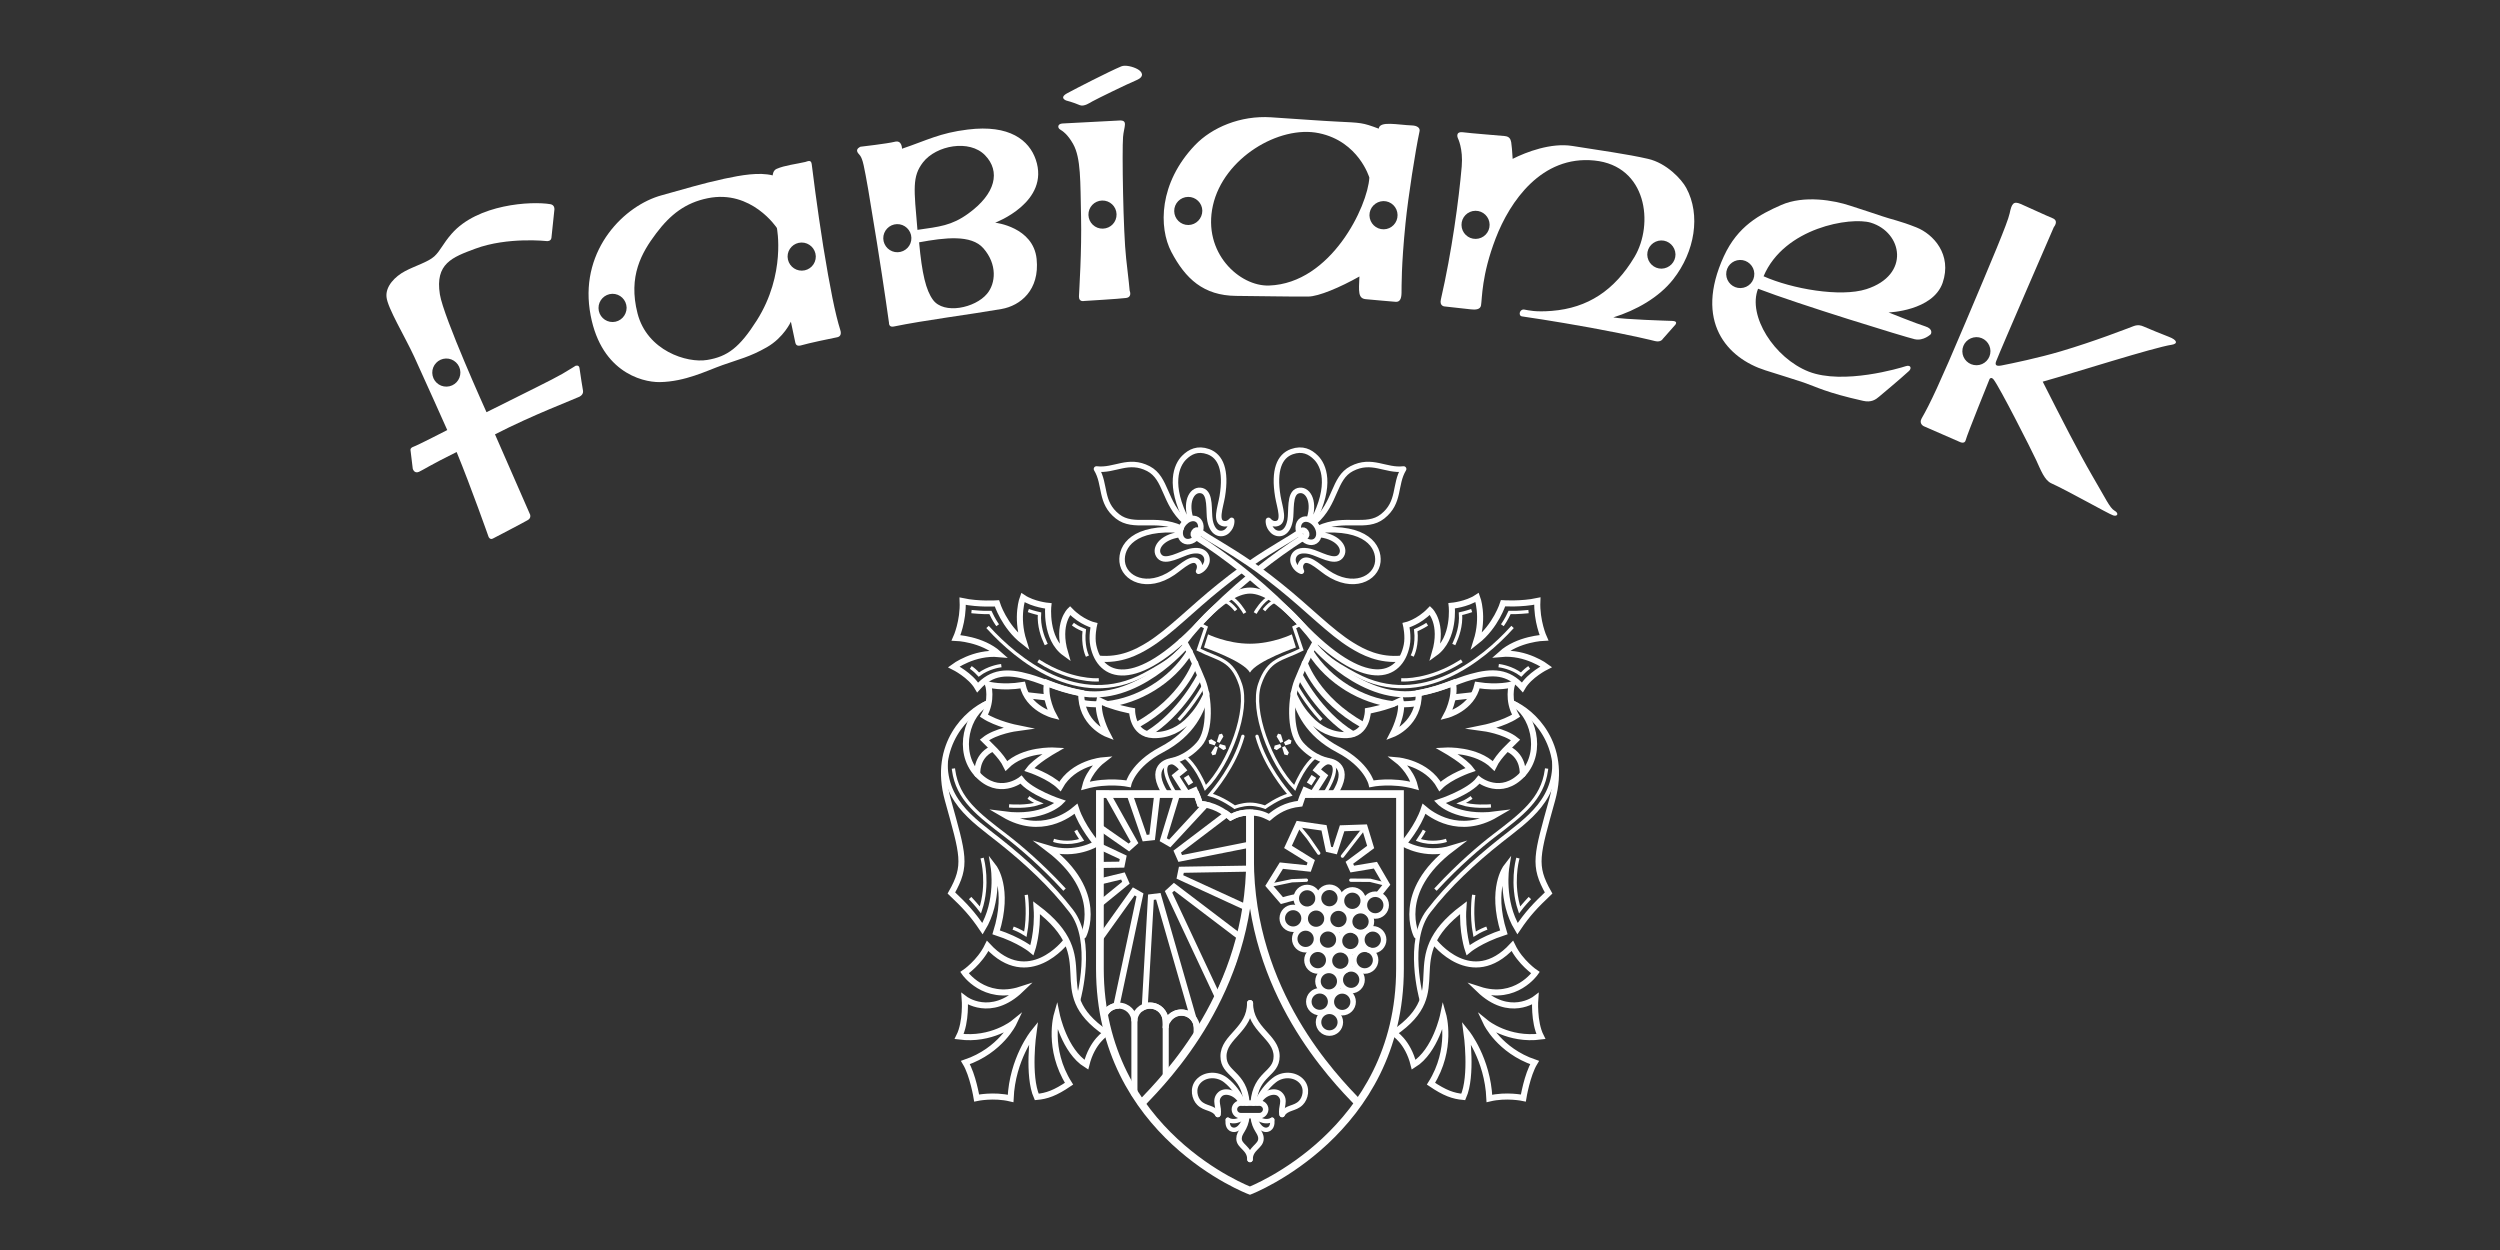 <?xml version="1.0" encoding="utf-8"?>
<!-- Generator: Adobe Illustrator 29.4.0, SVG Export Plug-In . SVG Version: 9.03 Build 0)  -->
<svg version="1.0" xmlns="http://www.w3.org/2000/svg" xmlns:xlink="http://www.w3.org/1999/xlink" x="0px" y="0px"
	 viewBox="0 0 2267.7 1133.9" style="enable-background:new 0 0 2267.7 1133.9;" xml:space="preserve">
<rect x="0" y="0" width="2267.7" height="1133.9" fill="#333333" stroke="none"/>
<style type="text/css">
	.st0{fill:#FFFFFF;}
	.st1{fill:none;stroke:#FFFFFF;stroke-width:5.5;stroke-miterlimit:10;}
	.st2{fill:none;stroke:#FFFFFF;stroke-width:5;stroke-linejoin:round;stroke-miterlimit:10;}
	.st3{fill:none;stroke:#FFFFFF;stroke-width:5;stroke-linecap:round;stroke-linejoin:round;stroke-miterlimit:10;}
	.st4{fill:none;stroke:#FFFFFF;stroke-width:5.5;stroke-linecap:round;stroke-miterlimit:10;}
	.st5{fill:none;stroke:#FFFFFF;stroke-width:5;stroke-miterlimit:10;}
	.st6{fill:none;stroke:#FFFFFF;stroke-width:4;stroke-linecap:round;stroke-miterlimit:10;}
	.st7{fill:none;stroke:#FFFFFF;stroke-width:3;stroke-linecap:square;stroke-miterlimit:10;}
	.st8{fill:none;stroke:#FFFFFF;stroke-width:3;stroke-miterlimit:10;}
	.st9{fill:none;stroke:#FFFFFF;stroke-width:5;stroke-linecap:round;stroke-miterlimit:10;}
	.st10{fill:none;stroke:#FFFFFF;stroke-width:7;stroke-miterlimit:10;}
	.st11{fill:none;stroke:#FFFFFF;stroke-width:3;stroke-linecap:round;stroke-miterlimit:10;}
	.st12{fill:none;stroke:#FFFFFF;stroke-width:6;stroke-miterlimit:10;}
	.st13{fill:none;stroke:#FFFFFF;stroke-width:3;stroke-linecap:square;stroke-linejoin:round;stroke-miterlimit:10;}
	.st14{fill:none;stroke:#FFFFFF;stroke-width:3;stroke-linejoin:round;stroke-miterlimit:10;}
</style>
<g id="schriftzug_gedreht">
	<path class="st0" d="M967.2,91.2c0,0-6.9-2.4,0.8-6.6c7.7-4.2,37.7-19.6,49.1-24.4c3.6-1.5,10.5,0.2,14.7,2.5
		c4.2,2.3,7,6.7-1.1,10.1c-8.2,3.4-35.2,16.6-39.9,19.2c-1.8,1-7.5,5-11.3,3.4C973.2,92.7,967.2,91.2,967.2,91.2z"/>
	<path class="st0" d="M528.8,354.2c0,0-2.7-16.3-3.1-20c-0.3-3.6-3.5-2.4-3.6-2.4c0,0,0,0,0,0c-0.1,0-6.1,3.9-12,7.3
		c-9.7,5.6-31.5,16.1-68.8,34.8c0,0-39-86.2-42.3-106.9c-4.4-27.9,11.1-33.6,32.1-41.4c29.3-10.9,65.1-6.9,65.1-6.9s3.6,0.3,4-3
		c0.4-3.3,2.7-25.7,2.7-25.7s0.5-4.1-3.7-4.8c-17.4-2.9-66-0.1-89.5,26.8c-8.2,9.4-10.1,15.3-15.7,20.5c-5.7,5.2-17.4,8.6-26.5,13.4
		c-9.1,4.8-17.9,13.7-16.9,23.5c0.9,9.9,16.6,35.7,25.1,54.1c8.5,18.4,30,66.6,30,66.6s-27,13.9-30.6,15.1c-3.5,1.2-2.7,3.4-2.7,3.4
		l2,16.5c0,0,1.2,4.8,5.6,2.9c4.3-2,10-6,34.2-18c13,31.6,29,77,29,77s1.2,2.9,3.9,1.5c2.7-1.4,29-15.1,31.9-16.9s1.9-4.7,1.9-4.7
		l-31.9-72.9c33.9-17.5,72.8-32.2,76.7-34.2C529.8,357.6,528.8,354.2,528.8,354.2z M405.2,350.7c-7.1,0.2-12.9-5.4-13.1-12.4
		c-0.2-7,5.4-12.9,12.4-13.1c7-0.2,12.9,5.4,13.1,12.4C417.8,344.6,412.3,350.5,405.2,350.7z"/>
	<path class="st0" d="M1967.3,305.5c-7.7-3-16.1-6.4-22.8-9.3c-2.3-1-5-1.9-9.1-0.4c-6.7,2.5-35.1,13.7-66.2,22.9
		c-20.3,6-43.9,10.9-53.6,12.8c-5.1,1-6.2-0.5-4.9-3.9C1815.2,316,1863,206,1863,206s4.8-5.6-1-8c-5.9-2.4-22.4-10.1-29.1-13
		c-6.7-2.9-8.2,0-10,8.6c-1.8,8.6-16.5,43.2-40.1,99s-32.1,73.7-39.7,86.9c-2.8,4.9,1.9,7.1,1.9,7.1l32.5,14.2c0,0,4.7,2.5,5.6-1.7
		c0.9-4.2,21.6-55.3,21.6-55.3s1.4-2.4,3.7,0.5c5.6,7.2,34.2,63.6,38.5,72.9c4.3,9.3,7.6,18.4,13.8,21.2c14.5,6.5,52,27.8,56.1,29.1
		c4,1.3,5.5-1.9,1.2-4.3c-4.3-2.5-7.8-10.6-20.3-31.9c-12.4-21.4-27.1-50.1-44.8-85.1c29-8.1,100.9-31.1,117.2-33.5
		C1975.5,311.8,1975.2,308.5,1967.3,305.5z M1793,331.3c-7.1,0.1-12.9-5.5-13-12.5c-0.1-7.1,5.5-12.8,12.6-13
		c7-0.1,12.8,5.5,12.9,12.6C1805.6,325.4,1800,331.2,1793,331.3z"/>
	<path class="st0" d="M1738.4,206.3c-15.3-6.1-23.2-7.4-30.9-10.1c-7.7-2.7-15.9-5.2-29.2-9.6c-14.6-4.9-41.9-9.8-62.7-0.6
		c-19.5,8.6-39.3,19-51.9,46.4c-27.3,59.5,3.1,92.5,37.6,103.5c15,4.8,28.6,8.9,34.9,11.1c11.9,4.1,19.9,9,53.8,16.6
		c7.4,1.7,11.5-1.2,14.5-3.8c2.3-2,18.3-15.2,27.1-23.3c2.6-2.4,1.7-5.9-3.1-4.3c-4.8,1.6-56.5,17.1-87.8,4.9
		c-31.3-12.3-55.7-50.7-46-75.2c36.6,14.1,134,44,142.1,45.8c8.1,1.8,14.6-4.6,14.6-4.6s2.7-4.7-5.1-7.1
		c-7.9-2.4-33.2-12.6-33.2-12.6s40-1.3,49-26.8C1770.9,230.9,1753.7,212.4,1738.4,206.3z M1578.9,261.3c-7,0.2-12.9-5.4-13.1-12.4
		c-0.2-7.1,5.4-12.9,12.4-13.1c7-0.2,12.9,5.4,13.1,12.4C1591.5,255.3,1586,261.1,1578.9,261.3z M1692.9,262.3
		c-23.5,7.5-67.7-0.3-93.2-11.7c18.7-44.3,79.2-54.1,97.3-48.6C1725.7,210.8,1733.1,249.4,1692.9,262.3z"/>
	<path class="st0" d="M762.2,299.3c-4.6-14.6-9.3-38.1-15.4-75.5c-5.5-34.5-10.2-72-10.5-74.8c-0.5-4.6-3.8-2.6-5.8-2.1
		c-8,1.9-18.6,3-26.1,6.3c-3.4,1.5-3.5,5.9-3.5,5.9c-12.4-3.1-28.2-0.3-43.8,3c-21.5,4.7-34.9,9-56.8,15
		c-33.7,9.1-73.4,48.5-65.4,103.9c8.1,55.4,46.5,65.8,63.6,65.6c23.1-0.4,42.2-10.2,56.8-15.4c14.6-5.2,25.1-7.5,40.4-16.3
		c15.3-8.8,21.7-23.1,21.7-23.1s3.4,16.5,4,18.9c0.6,2.4,1.8,3.7,6.3,2.3c4.5-1.4,27.2-6.3,31.3-7
		C761.8,305.6,763.6,303.6,762.2,299.3z M555.8,292.1c-7,0.1-12.8-5.5-12.9-12.6c-0.1-7,5.5-12.8,12.5-13c7.1-0.1,12.8,5.5,13,12.6
		C568.4,286.2,562.8,292,555.8,292.1z M686.5,290.6c-15.6,24.6-26.6,32.9-45,35.9c-18.5,3.1-54.5-8.4-63.2-42.2
		c-8.7-33.8,3.8-55.2,16.8-72.5c13-17.3,26.7-27.9,46.9-32c39.7-8.1,62.7,27,62.7,27S713.1,248.6,686.5,290.6z M727.4,245.5
		c-7,0.1-12.8-5.5-13-12.6c-0.1-7,5.5-12.8,12.6-12.9c7-0.1,12.8,5.5,13,12.5C740.1,239.6,734.5,245.4,727.4,245.5z"/>
	<path class="st0" d="M1516.9,291.1c-5.4-0.2-43.2-1.3-53.5-3.2c20.7-6.4,41.4-18.1,54.3-34.5c19.8-25.2,25.1-58.5,11.9-82.9
		c-4.3-8-18-22.6-34.7-26.4c-18.6-4.3-44.2-7.8-68.6-11.7c-19.3-3.1-41.7,5.4-54.2,11.7c-0.4-6.8-0.8-12-1.3-15
		c-0.6-3.1-1.7-5.3-6-5.7c-6.9-0.7-30-2.4-37.6-3.4c-7.6-1-4.8,5.3-4.8,5.3s4.9,9.5,3.5,25.7c-2.6,30.1-9,77.5-18.9,120.6
		c-1.5,6.4,3.6,6.4,3.6,6.4s19.4,2.1,23.5,2.6c4.1,0.5,8.6,0.3,9.3-3.5c1.1-6.5,0.4-27.3,13.3-60.9c12.9-33.6,41.7-75.4,89.5-70.6
		c47.8,4.8,54.1,57.8,36.4,87.5c-18.1,30.3-42.3,46.3-75,48.9c-14.9,1.2-20.9-0.5-25-1.2c-4.1-0.7-5.8,5.6-2,6.2
		c2.1,0.3,27.8,4,62.5,10.3c39.6,7.3,55.7,11.5,58.2,12.1c5.3,1.3,7-2,7-2l11.5-13C1519.8,294.2,1522.3,291.3,1516.9,291.1z
		 M1506.8,218.1c7-0.1,12.8,5.5,13,12.6c0.1,7-5.5,12.8-12.6,13c-7,0.1-12.8-5.5-13-12.6C1494.1,224.1,1499.7,218.3,1506.8,218.1z
		 M1338.6,216.7c-7,0.1-12.8-5.5-12.9-12.6c-0.1-7,5.5-12.8,12.6-12.9c7-0.1,12.8,5.5,12.9,12.6
		C1351.3,210.8,1345.7,216.6,1338.6,216.7z"/>
	<path class="st0" d="M940.3,234.9c-3-29.1-37.6-32.9-37.6-32.9s50.1-18.7,36.8-57.3c-6-17.4-23.6-31.9-61.6-27.2
		c-25.5,3.1-37.1,9.8-59.7,17.4c0,0,0.1-8.1-6.6-6.3c-6.7,1.7-31.1,4.5-31.1,4.5s-4.2,1.7-2.8,4.7c1.3,2.9,3.5,2,5.7,12.1
		c2.2,10.1,5,26.2,12,69.9c6.9,43.1,11,73.1,11,73.1s-0.3,4.2,4.2,3.3c28.2-5.8,68.5-10.8,97.8-15.9
		C925.6,277.3,943.2,263.1,940.3,234.9z M814.3,228.8c-7,0.2-12.9-5.4-13.1-12.4c-0.2-7,5.4-12.9,12.4-13.1
		c7-0.2,12.9,5.4,13.1,12.4C826.9,222.8,821.3,228.6,814.3,228.8z M837.2,147.3c12-15.5,42.2-21.1,56.3-6.5
		c14.2,14.6,9.8,34.9-15.3,53c-15.1,10.9-26,11.8-46,14.7C829,171.2,827.3,160.2,837.2,147.3z M895.3,266.5
		c-10.7,12.9-39.1,19-49,5.5c-6.4-8.7-10-23.7-12.6-52.2c23.4-4.3,47.3-7.2,58.3,5.4C904.7,239.7,903.3,257,895.3,266.5z"/>
	<path class="st0" d="M1281.1,113.8c-13.6-0.5-29.6-4.4-30.5,2.9c-15-5.6-15.8-5.3-37.7-6.4c-14.5-0.7-32.6-2.1-60-3.9
		c-27.7-1.8-53.6,9.2-69,25.3c-32.8,34.4-33,74.6-21.4,96.8c12.8,24.3,29.1,39.6,58.7,39.9c26.2,0.2,44.1,0.7,65.4,0.6
		c9.4,0,29.1-8.4,46.5-18.2c-0.6,13.5-1.4,20,5.9,20.6c7.8,0.6,24.1,2.3,27.3,2.4c3.2,0,4.9-2.2,5-8.2c0.1-5.9-0.3-24.2,3.6-63
		c2.4-24,9.1-66.6,12.7-83.3C1288.5,115.9,1285.2,114,1281.1,113.8z M1078,204.1c-7,0.1-12.8-5.5-12.9-12.6
		c-0.1-7,5.5-12.8,12.6-12.9c7-0.1,12.8,5.5,12.9,12.5C1090.6,198.2,1085,204,1078,204.1z M1151.2,259c-26.7,1-60.6-29.6-51-72.6
		c9.6-43,60.1-73.1,96.2-65.6c36.1,7.5,45.7,40.3,45.7,40.3C1240.7,186.9,1207.5,257,1151.2,259z M1255.2,208
		c-7.1,0.1-12.8-5.5-13-12.6c-0.1-7,5.5-12.8,12.6-13c7-0.1,12.8,5.5,12.9,12.6C1267.8,202.1,1262.2,207.9,1255.2,208z"/>
	<path class="st0" d="M1024.7,263.7c0,0-0.9-10.1-3.2-29.3c-2.7-23.9-3.8-97.5-2.8-110.2c0.7-9.1,4.9-15.3-3.2-14.9
		c-4.2,0.3-47,2.5-51.6,2.7c-4.7,0.2-4.8,3.9-2.4,5.4c2.4,1.5,6.9,4.3,11.9,13.2c7.2,12.8,6.5,34,7.2,65.6
		c0.7,31.6-1.7,67.2-1.9,72.6c-0.2,5.5,4.8,4.2,4.8,4.2s31.9-1.9,37.8-2.7C1027.3,269.6,1024.7,263.7,1024.7,263.7z M1000.4,207.4
		c-7,0.2-12.9-5.3-13.1-12.4c-0.2-7,5.3-12.9,12.4-13.1c7-0.2,12.9,5.3,13.1,12.4C1013,201.4,1007.5,207.2,1000.4,207.4z"/>
</g>
<g id="blaetter">
	<path class="st1" d="M1134.2,522.6c-15,12.4-30.5,26.6-46.1,43.1c-58.7,61.8-90.4,49.6-96.4,19.8c-1.7-8.2,0.6-18.3,0.6-18.3
		s-11.3-2.6-21.7-13.4c0,0-12.4,11.8-4.4,38.8c-18.6-13.4-15.3-43-15.3-43s-13.5-1.2-23.1-7.6c0,0-6.5,17.2,0.7,39.9
		c-17.8-13.9-24.2-34.6-24.2-34.6s-16.6,1.1-31.1-2c0.8,18.3-6,33.3-6,33.3s23.5,0.9,38.9,14.7c-22.6-2.1-41,11.6-41,11.6
		s15.3,7.6,21.7,18.7c12.8-14.3,26.7-15.1,46.8-9.4c13.3,3.7,24.5,10.1,45.2,14.3c52,10.6,96.8-42.8,96.8-42.8"/>
	<path class="st1" d="M1133.8,511.5c22.3-15.2,34.8-21.4,44.9-28.5c0,0,3.2-4.1,5.7-0.3s-2.6,5.1-2.6,5.1
		c-12.7,8.1-26.2,17.7-40.2,28.8"/>
	<path class="st1" d="M996.2,597.4c20.4,2,35.1-5.8,45.5-12.2c19.2-11.8,39.3-32.9,64.9-53.4c5.6-4.5,14.6-11.5,19.5-15"/>
	<path class="st1" d="M1271.5,597.4c-20.4,2-35.1-5.8-45.5-12.2c-19.2-11.8-39.3-32.9-64.9-53.4c-5.6-4.5-14.6-11.5-19.5-15
		l-7.7-5.4c-22.3-15.2-34.8-21.4-44.9-28.5c0,0-3.2-4.1-5.7-0.3s2.6,5.1,2.6,5.1c12.7,8.1,26.2,17.7,40.2,28.8l7.4,6
		c15,12.4,30.5,26.6,46.1,43.1c58.7,61.8,90.4,49.6,96.4,19.8c1.7-8.2-0.6-18.3-0.6-18.3s11.3-2.6,21.7-13.4c0,0,12.4,11.8,4.4,38.8
		c18.6-13.4,15.3-43,15.3-43s13.5-1.2,23.1-7.6c0,0,6.5,17.2-0.7,39.9c17.8-13.9,24.2-34.6,24.2-34.6s16.6,1.1,31.1-2
		c-0.8,18.3,6,33.3,6,33.3s-23.5,0.9-38.9,14.7c22.6-2.1,41,11.6,41,11.6s-15.3,7.6-21.7,18.7c-12.8-14.3-26.7-15.1-46.8-9.4
		c-13.3,3.7-24.5,10.1-45.2,14.3c-52,10.6-96.8-42.8-96.8-42.8"/>
	<path class="st2" d="M1191,473.1c17.4-33.4,9.6-51.1,2.7-58c-5.4-5.4-12.3-8.8-21.9-5.4c-11.3,4.1-16.6,16.8-12.7,40.6
		c1.7,10.1,7.2,23.9-2,24.8c-3.8,0.4-6.5-3.1-6.5-3.1s-0.8,5.1,3.9,9.6c4,3.9,13.1,4.3,15.7-9.4c1.6-8.4-1.1-24.7,7.3-27.1
		c8.3-2.3,15.3,8.7,10.5,24.6"/>
	<path class="st3" d="M1075,473.2c-19.3-17.1-16.7-39.4-33.3-48.1c-18.4-9.5-30.6,2.3-47.1,0.3c8.6,14.2,2.9,30.2,19.1,43
		c14.7,11.6,34.1,0,57.7,10.7"/>
	<path class="st2" d="M1076.8,473.1c-17.4-33.4-9.6-51.1-2.7-58c5.4-5.4,12.3-8.8,21.9-5.4c11.3,4.1,16.6,16.8,12.7,40.6
		c-1.7,10.1-7.2,23.9,2,24.8c3.8,0.4,6.5-3.1,6.5-3.1s0.8,5.1-3.9,9.6c-4,3.9-13.1,4.3-15.7-9.4c-1.6-8.4,1.1-24.7-7.3-27.1
		c-8.3-2.3-15.3,8.7-10.5,24.6"/>
	<path class="st4" d="M1173.4,629c4.3,15.6,12.5,36.2,40.6,51c26.2,13.8,30.1,31,30.1,31s18.6-3.8,39.2,1.9
		c-3.5-14-15.5-23.2-15.5-23.2s26.4,2.3,38.4,23.7c9.3-9.3,27.9-15.5,27.9-15.5c-5.6-7.5-22.3-17.1-22.3-17.1s27.5-1.4,43,14
		c4.8-10,15.9-19.4,20-23.6c-10.2-8.2-29.4-10.8-29.4-10.8s18.3-3.7,29.8-11.2c-8.1-14-3.8-28.3-3.8-28.3s-12.4,3.5-31.3,0.5
		c-4.8,21.5-27.9,27.3-27.9,27.3s8.6-15.8,5.7-29.2c-9.4,3.6-18.9,6.9-31,9.1c0.7,28-23.5,37.3-23.5,37.3s9.8-18.6,7.1-30.4
		c-12.7,6.4-29.7,9.3-29.7,9.3s-0.1,21.4-19.1,22c-13.4,0.4-24.9-5.4-33.9-15.1c-5.6-6-10.8-13.6-14.4-22.1"/>
	<path class="st4" d="M1094.3,629c-4.3,15.6-12.5,36.2-40.6,51c-26.2,13.8-30.1,31-30.1,31s-18.6-3.8-39.2,1.9
		c3.5-14,15.5-23.2,15.5-23.2s-26.4,2.3-38.4,23.7c-9.3-9.3-27.9-15.5-27.9-15.5c5.6-7.5,22.3-17.1,22.3-17.1s-27.5-1.4-43,14
		c-4.8-10-15.9-19.4-20-23.6c10.2-8.2,29.4-10.8,29.4-10.8s-18.3-3.7-29.8-11.2c8.1-14,3.8-28.3,3.8-28.3s12.4,3.5,31.3,0.5
		c4.8,21.5,27.9,27.3,27.9,27.3s-8.6-15.8-5.7-29.2c9.4,3.6,18.9,6.9,31,9.1c-0.7,28,23.5,37.3,23.5,37.3s-9.8-18.6-7.1-30.4
		c12.7,6.4,29.7,9.3,29.7,9.3s0.1,21.4,19.1,22c13.4,0.4,24.9-5.4,33.9-15.1c5.6-6,10.8-13.6,14.4-22.1"/>
	<path class="st2" d="M1196,481c43.5-3.8,55.1,14.7,53.8,28.5c-1.5,15.5-22.6,25.9-46.1,9.9c-8.4-5.8-18.8-16.4-23.4-8.4
		c-1.9,3.3,0.2,7.2,0.2,7.2s-5-1.4-7.2-7.5c-1.9-5.3,1.5-13.7,15-10.5c8.3,2,22.1,11.1,27.7,4.5c5.6-6.6-1.6-17.5-18.1-19.7"/>
	<path class="st3" d="M1192.5,473.4c19.6-17.2,16.9-39.6,33.6-48.3c18.4-9.5,30.6,2.3,47.1,0.3c-8.6,14.2-2.9,30.2-19.1,43
		c-14.8,11.7-34.2-0.1-58,10.8"/>
	
		<ellipse transform="matrix(0.84 -0.542 0.542 0.84 -70.992 720.943)" class="st5" cx="1187.3" cy="480.9" rx="8.5" ry="11.3"/>
	<path class="st4" d="M1372.1,638.2c17.2,7.3,49.9,36.4,35.9,87.1s-17.6,59.4-3.3,84.7c-11.9,11.3-19,18.7-28.2,32.4
		c-15.2-25.1-10.2-55.8-10.2-55.8s-14.7,19.1-2.2,59.1c-21.8,7.1-32.5,16.2-32.5,16.2s-5.7-16.7-4.2-38.5
		c-62.4,46.8-5.6,74.5-63.2,113.7c0,0,12.8,7.3,18.1,28.7c20-12.4,26.8-45.2,26.8-45.2s8.8,30.8-11.1,62.4
		c12.5,8.5,20.3,11.2,29.3,12c8.5-19.1,3-58.3,3-58.3s19.1,23.7,20.7,59.7c15.5-3.7,30.8-0.4,30.8-0.4s3.4-21,10.2-32.2
		c-32-10.9-43.8-35.9-43.8-35.9s20,16.2,49.5,12.3c-6.7-13.3-5.1-34.1-5.1-34.1s-23.4,17.9-50.9-8.5c33.2,10.8,51.1-15.3,51.1-15.3
		s-13.7-9.2-21-24.3c-37.1,40-70.8-3.8-70.8-3.8"/>
	<path class="st6" d="M1409.3,682.6c5.8,41.7-23.7,60.5-48.2,79.9c-24.5,19.4-47.4,40.8-65.2,64c-20.9,27.1-6.5,79.4-6.5,79.4"/>
	<path class="st4" d="M1372.1,638.2c17.7,8,28.6,43.2,9.1,64.1c-19.5,20.9-39.7,4.9-39.7,4.9c-8.6,11.4-35.6,20.3-35.6,20.3
		s15.5,15.9,51.2,11.2c-33.6,19.7-59.3,0.1-65.4-5.1c-5.4,16.5-18.6,31.6-18.6,31.6s19.2,12,43.9,4.4c-52.3,39.7-32,79-32,79"/>
	<path class="st4" d="M1368.2,679.4c14.6,7.2,13,22.9,13,22.9"/>
	<path class="st4" d="M1183.5,601.6c0,0,10.7,32.4,52.6,55.9"/>
	<path class="st4" d="M1271,638.8c5,0.1,9.8-0.2,14.4-1.1"/>
	<path class="st4" d="M1188.6,591.2c17.1,27.5,47.3,44.3,74.7,47.5"/>
	<path class="st4" d="M1179.2,613c0,0,16.8,33.9,47.5,52.8"/>
	<path class="st7" d="M1371,569.8c-25,27.4-81.2,74.6-141.5,42c-8.3-4.5-21.3-11.5-29.7-19.6"/>
	<path class="st8" d="M1175.7,621.4c0,0,8.3,16,22.9,31.6"/>
	<path class="st7" d="M1293.3,567c0,0-3.3,2.1-9.1,4.7c1.6,13.2-2.6,22-2.6,22"/>
	<path class="st7" d="M1333.5,554.3c0,0-4.1,1.4-8.7,2.4c0.8,11.1-2.9,21-5.5,26.6"/>
	<path class="st7" d="M1385,554.9c0,0-8.9,0.9-15.7,0.7c-2.9,6.3-5.7,10.3-5.7,10.3"/>
	<path class="st7" d="M1385.9,606.3c0,0-2.5,1.7-6.1,5.6c-8.6-6.5-18.9-7.9-18.9-7.9"/>
	<path class="st7" d="M1333.6,724.2c0,0-3.9,2.8-8.2,4.5c10.9,3.6,25.5,2.4,25.5,2.4"/>
	<path class="st7" d="M1291.2,754.6c0,0-1.5,2.8-4.6,7.3c12.1,4.4,24,0.8,24,0.8"/>
	<path class="st7" d="M1376.5,779.8c0,0-5.9,22.2,1.9,45.6c3.3-4.4,8.3-9.7,8.3-9.7"/>
	<path class="st7" d="M1336.6,813.2c0,0-2.3,16.9,1,34.2c5.1-3.3,9.7-5,9.7-5"/>
	<path class="st7" d="M1402.7,698.6c-3.6,26.3-22.3,40.2-47.8,59.7c-12.3,9.4-31.9,26.1-51.8,47.6"/>
	<path class="st7" d="M1324.7,600.2c-28.4,17.9-52.2,16.5-52.2,16.5"/>
	<path class="st2" d="M1071.7,481c-43.5-3.8-55.1,14.7-53.8,28.5c1.5,15.5,22.6,25.9,46.1,9.9c8.4-5.8,18.8-16.4,23.4-8.4
		c1.9,3.3-0.2,7.2-0.2,7.2s5-1.4,7.2-7.5c1.9-5.3-1.5-13.7-15-10.5c-8.3,2-22.1,11.1-27.7,4.5c-5.6-6.6,1.6-17.5,18.1-19.7"/>
	<path class="st9" d="M1331.2,630.4"/>
	<path class="st9" d="M1322.7,632.5"/>
	<line class="st4" x1="1319.3" y1="632.5" x2="1335.5" y2="630.7"/>
	<path class="st4" d="M895.6,638.2c-17.2,7.3-49.9,36.4-35.9,87.1s17.6,59.4,3.3,84.7c11.9,11.3,19,18.7,28.2,32.4
		c15.2-25.1,10.2-55.8,10.2-55.8s14.7,19.1,2.2,59.1c21.8,7.1,32.5,16.2,32.5,16.2s5.7-16.7,4.2-38.5c62.4,46.8,5.6,74.5,63.2,113.7
		c0,0-12.8,7.3-18.1,28.7c-20-12.4-26.8-45.2-26.8-45.2s-8.8,30.8,11.1,62.4c-12.5,8.5-20.3,11.2-29.3,12c-8.5-19.1-3-58.3-3-58.3
		s-19.1,23.7-20.7,59.7c-15.5-3.7-30.8-0.4-30.8-0.4s-3.4-21-10.2-32.2c32-10.9,43.8-35.9,43.8-35.9s-20,16.2-49.5,12.3
		c6.7-13.3,5.1-34.1,5.1-34.1s23.4,17.9,50.9-8.5c-33.2,10.8-51.1-15.3-51.1-15.3s13.7-9.2,21-24.3c37.1,40,70.8-3.8,70.8-3.8"/>
	<path class="st6" d="M858.4,682.6c-5.8,41.7,23.7,60.5,48.2,79.9c24.5,19.4,47.4,40.8,65.2,64c20.9,27.1,6.5,79.4,6.5,79.4"/>
	<path class="st4" d="M895.6,638.2c-17.7,8-28.6,43.2-9.1,64.1c19.5,20.9,39.7,4.9,39.7,4.9c8.6,11.4,35.6,20.3,35.6,20.3
		s-15.5,15.9-51.2,11.2c33.6,19.7,59.3,0.1,65.4-5.1c5.4,16.5,18.6,31.6,18.6,31.6s-19.2,12-43.9,4.4c52.3,39.7,32,79,32,79"/>
	<path class="st4" d="M899.5,679.4c-14.6,7.2-13,22.9-13,22.9"/>
	<path class="st4" d="M1084.2,601.6c0,0-10.7,32.4-52.6,55.9"/>
	<path class="st4" d="M996.7,638.8c-5,0.1-9.8-0.2-14.4-1.1"/>
	<path class="st4" d="M1079.2,591.2c-17.1,27.5-47.3,44.3-74.7,47.5"/>
	<path class="st4" d="M1088.5,613c0,0-16.8,33.9-47.5,52.8"/>
	<path class="st7" d="M896.8,569.8c25,27.4,81.2,74.6,141.5,42c8.3-4.5,21.3-11.5,29.7-19.6"/>
	<path class="st8" d="M1092.1,621.4c0,0-8.3,16-22.9,31.6"/>
	<path class="st7" d="M974.4,567c0,0,2.8,2.2,9.1,4.7c-1.6,13.2,2.3,22.1,2.3,22.1"/>
	<path class="st7" d="M934.2,554.3c0,0,4.1,1.4,8.7,2.4c-0.8,11.1,2.9,21,5.5,26.6"/>
	<path class="st7" d="M882.7,554.9c0,0,8.9,0.9,15.7,0.7c2.9,6.3,5.7,10.3,5.7,10.3"/>
	<path class="st7" d="M881.8,606.3c0,0,2.5,1.7,6.1,5.6c8.6-6.5,18.9-7.9,18.9-7.9"/>
	<path class="st7" d="M934.1,724.2c0,0,3.9,2.8,8.2,4.5c-10.9,3.6-25.5,2.4-25.5,2.4"/>
	<path class="st7" d="M976.5,754.6c0,0,1.5,2.8,4.6,7.3c-12.1,4.4-24,0.8-24,0.8"/>
	<path class="st7" d="M891.2,779.8c0,0,5.9,22.2-1.9,45.6c-3.3-4.4-8.3-9.7-8.3-9.7"/>
	<path class="st7" d="M931.1,813.2c0,0,2.3,16.9-1,34.2c-5.1-3.3-9.7-5-9.7-5"/>
	<path class="st7" d="M865,698.6c3.6,26.3,22.3,40.2,47.8,59.7c12.3,9.4,31.9,26.1,51.8,47.6"/>
	<path class="st7" d="M943,600.2c28.4,17.9,52.2,16.5,52.2,16.5"/>
	<path class="st9" d="M936.5,630.4"/>
	<path class="st9" d="M945,632.5"/>
	<line class="st4" x1="948.4" y1="632.5" x2="932.2" y2="630.7"/>
	
		<ellipse transform="matrix(0.542 -0.84 0.84 0.542 90.371 1127.685)" class="st5" cx="1080.4" cy="480.9" rx="11.3" ry="8.5"/>
</g>
<g id="schild">
	<path class="st10" d="M1182,720.3h87.9c0,0,0,95.7,0,158.4c0,148.8-136.1,201.3-136.1,201.3s-136.1-51.1-136.1-201.3
		c0-55.2,0-158.4,0-158.4h87.9"/>
	<path class="st10" d="M1133.9,737v42.5c0,120.6-76,197.9-98.2,221.1"/>
	<path class="st10" d="M1133.9,737v42.5c0,120.6,76,197.9,98.2,221.1"/>
	<path class="st9" d="M1131,1012.7c-1.3,12-7.1,13.8-7.1,20.1c0,7.2,9.9,8.6,9.9,18.9"/>
	<path class="st4" d="M1133.9,909.9c0,24.3-24.1,30.3-24.1,48.2c0,16.7,18.6,14.9,21,42.1"/>
	<path class="st6" d="M1129.4,1012.6c-1.4,7.8-7.6,14.9-13.2,11.3c-3.5-2.3-2.5-8.2-2.5-8.2"/>
	<path class="st9" d="M1104.7,1010.9c-4.2-6.7-11.5-4.9-17-10.5c-4-4-6.4-13-0.8-19.4c5.9-6.7,17.3-7.4,25.1-1.1
		c6.3,5,12.1,12.6,15.3,20.3"/>
	<path class="st9" d="M1104.7,1010.9c1.8-6.4-4-12.9,2.2-18.5c4.5-4,14.6-1.3,19,7.1"/>
	<path class="st6" d="M1113.8,1015.7c7.5,4,15-2.6,15-2.6"/>
	<path class="st5" d="M1142.4,1012h-17c-3.1,0-5.7-2.6-5.7-5.7l0,0c0-3.1,2.6-5.7,5.7-5.7h17c3.1,0,5.7,2.6,5.7,5.7l0,0
		C1148,1009.4,1145.5,1012,1142.4,1012z"/>
	<path class="st9" d="M1136.7,1012.7c1.3,12,7.1,13.8,7.1,20.1c0,7.2-9.9,8.6-9.9,18.9"/>
	<path class="st4" d="M1133.9,909.9c0,24.3,24.1,30.3,24.1,48.2c0,16.7-18.6,14.9-21,42.1"/>
	<path class="st6" d="M1138.3,1012.6c1.4,7.8,7.6,14.9,13.2,11.3c3.5-2.3,2.5-8.2,2.5-8.2"/>
	<path class="st9" d="M1163,1010.9c4.2-6.7,11.5-4.9,17-10.5c4-4,6.4-13,0.8-19.4c-5.9-6.7-17.3-7.4-25.1-1.1
		c-6.3,5-12.1,12.6-15.3,20.3"/>
	<path class="st9" d="M1163,1010.9c-1.8-6.4,4-12.9-2.2-18.5c-4.5-4-14.6-1.3-19,7.1"/>
	<path class="st6" d="M1153.9,1015.7c-7.5,4-15-2.6-15-2.6"/>
</g>
<g id="trauben">
	<circle class="st5" cx="1217.5" cy="908.7" r="9.9"/>
	<line class="st11" x1="1238" y1="750.4" x2="1217.7" y2="776.6"/>
	<polyline class="st11" points="1256.5,801.9 1242.8,798.5 1225.3,798.4 	"/>
	<path class="st1" d="M1175.4,813.9c-1.5-0.2-12.6,3-12.6,3l-11.7-13.6l11.2-18.1l24.8,2.6l2.3-6.5l-21.1-13.1l9.5-20.6l23.2,3.3
		l4.1,19.5l5.7,1.3l6.6-20.4l20.5-0.7l5.4,17.7l-19.3,14.3l2.6,5.7l21-3.5l10.2,17.5l-7.2,9"/>
	<circle class="st5" cx="1205.9" cy="927.2" r="9.9"/>
	<circle class="st5" cx="1197.1" cy="908.6" r="9.9"/>
	<circle class="st5" cx="1205.4" cy="890.1" r="9.9"/>
	<circle class="st5" cx="1195.4" cy="870.9" r="9.9"/>
	<circle class="st5" cx="1225.6" cy="888.7" r="9.9"/>
	<circle class="st5" cx="1234.1" cy="835.9" r="9.9"/>
	<circle class="st5" cx="1245.2" cy="852.4" r="9.9"/>
	<circle class="st5" cx="1247.5" cy="821" r="9.9"/>
	<circle class="st5" cx="1185.7" cy="814.9" r="9.9"/>
	<circle class="st5" cx="1205.9" cy="814.7" r="9.9"/>
	<circle class="st5" cx="1226.7" cy="817.1" r="9.9"/>
	<circle class="st5" cx="1173" cy="833" r="9.9"/>
	<circle class="st5" cx="1184.3" cy="851.6" r="9.9"/>
	<circle class="st5" cx="1193.8" cy="833.3" r="9.9"/>
	<circle class="st5" cx="1214.1" cy="833.6" r="9.9"/>
	<circle class="st5" cx="1224.9" cy="853.5" r="9.9"/>
	<circle class="st5" cx="1237.9" cy="870.9" r="9.9"/>
	<circle class="st5" cx="1215.8" cy="871.4" r="9.9"/>
	<circle class="st5" cx="1204.6" cy="852.3" r="9.9"/>
	<polyline class="st11" points="1153.2,802.8 1171.9,798.9 1185,798.4 	"/>
	<polyline class="st11" points="1176.8,748 1186.6,760 1196.2,773.9 	"/>
</g>
<g id="sonne_04">
	<g>
		<path class="st0" d="M1046.7,722.9l-4.1,34.1l-2.4,0.3l-11.8-34.2L1046.7,722.9 M1052.9,717.3l-32.2,0.2l15.8,45.7l11.1-1.2
			L1052.9,717.3L1052.9,717.3z"/>
	</g>
	<g>
		<path class="st0" d="M1083.3,722.8c0.6,1.5,1.4,3.5,2,5.4l1.1,3.4l1.6,0.2l-27.5,29.8l-2.1-1.2l11.4-37.4L1083.3,722.8
			 M1086.9,717.3l-21.1,0.2l-13.9,45.5l9.7,5.6l37.1-40.1c0,0-4.1-1.4-8.2-1.8C1089,721.8,1086.9,717.3,1086.9,717.3L1086.9,717.3z"
			/>
	</g>
	<g>
		<path class="st0" d="M1131.4,739.9l-0.2,23.9l-59,11.8l-1-2.2l41.5-31.5c0.2,0.2,0.3,0.3,0.3,0.3l2.9,2.6l3.4-1.9
			c0,0,3.6-2,8.2-2.7C1128.9,740.1,1130.1,740,1131.4,739.9 M1133.7,734.3c-1.8,0-4.2,0.1-6.9,0.5c-5.7,0.9-10,3.3-10,3.3
			s-1.6-1.5-4.1-3.1l-48.3,36.6l4.5,10.2l67.8-13.5l0.2-33.8C1136.9,734.5,1135.7,734.3,1133.7,734.3L1133.7,734.3z"/>
	</g>
	<g>
		<path class="st0" d="M1131,790.7l-0.5,16.8l-2.3,11.6l-54.9-25.2l0.5-2.2L1131,790.7 M1136.7,785.1l-67.3,1.1l-2.2,10.8l65.2,30
			l3.7-18.9L1136.7,785.1L1136.7,785.1z"/>
	</g>
	<g>
		<path class="st0" d="M1065.1,808l56.6,43l-6.3,22.2l-10.8,24.6l-41.3-88.1L1065.1,808 M1064.8,800.8l-8.2,7.5l48.2,102.7l15.8-36
			l7.5-26.1L1064.8,800.8L1064.8,800.8z"/>
	</g>
	<g>
		<path class="st0" d="M1048.7,816l29,100.8c-1.8-0.7-3.9-1.1-6.2-1.1c-5.6,0-9.7,2.6-12.4,5.4c-2.3-7-8.4-11.7-16-11.7
			c-0.6,0-1.2,0-1.8,0.1l5.3-93.3L1048.7,816 M1052.7,810l-11.3,1.4l-5.7,101.7l-0.1,4.6c0,0,3.2-2.7,7.6-2.7
			c6.5,0,11.5,5,11.5,12.6c0,2.5,0.5,3.4,1.1,3.4c1.3,0,3.2-3.3,3.2-3.3l2.2,0.1c0,0,3.1-6.4,10.3-6.4c7.9,0,11.2,6.7,11.2,10.1
			l3-6.7l-0.7-2.4L1052.7,810L1052.7,810z"/>
	</g>
	<g>
		<path class="st0" d="M1029.2,812.2l1.7,1l-20.6,96.8c-2.7,0.7-5.2,2.1-7.2,4l-2-15.5l-0.9-22.8l0.5-23.7L1029.2,812.2
			 M1027.6,804.9l-32.3,45.3l-0.5,25.5l0.9,23.2l3.2,24.2c0,0,0.7,0.8,1.9,0.8c1.1,0,2.7-0.7,4.4-3.6c3.2-5.4,8.6-5.4,9.7-5.4l0.7-3
			l21.6-101.5L1027.6,804.9L1027.6,804.9z"/>
	</g>
	<g>
		<path class="st0" d="M1017,797.8l0.9,2.1l-17.7,14.4l0.2-12.5L1017,797.8 M1020.2,791.3l-25.2,6.1l-0.4,28.6l30.1-24.5
			L1020.2,791.3L1020.2,791.3z"/>
	</g>
	<g>
		<path class="st0" d="M1000.1,772l15.6,7.3l-0.5,2.3l-15.1,0.2L1000.1,772 M994.7,763.3l-0.1,24.1l25.2-0.4l2.2-10.9L994.7,763.3
			L994.7,763.3z"/>
	</g>
	<g>
		<path class="st0" d="M1000.3,722.6l2.4,0l22.9,41l-1.8,1.6l-23.5-16.4V722.6 M994.8,717.1v34.7l29.4,20.5l8.4-7.5l-26.6-47.6
			L994.8,717.1L994.8,717.1z"/>
	</g>
	<path class="st1" d="M1057.3,932.6c0-7.8,6.3-14.2,14.2-14.2s14.2,6.3,14.2,14.2"/>
	<path class="st1" d="M1002,920.2c2.3-4.7,7.1-8,12.8-8c7.8,0,14.2,6.3,14.2,14.2"/>
	<line class="st12" x1="1085.7" y1="929.8" x2="1085.7" y2="938.3"/>
	<path class="st1" d="M1029,992.1v-65.8c0-7.8,6.3-14.2,14.2-14.2c7.8,0,14.2,6.3,14.2,14.2v50.9l-21.8,23.6L1029,992.1z"/>
</g>
<g id="helm">
	<path class="st4" d="M1133.9,535.7c26.1,0,59.5,46.8,59.5,46.8s-6.1,9.3-16.6,35c-5.9,14.5-7.7,45.3,3.1,57.6
		c12.1,13.7,25.7,15.3,25.7,15.3c-3.7-0.1-7.5,3.1-11.2,7.9l6.8,5.5l-10.4,16.3l-7-3.1c-2,4.5-3.6,8.7-4.6,12
		c-12.9,1.4-21,6.5-27.9,12.4c-4.5-2.2-8.7-4.4-17.5-4.4c-8.7,0-13,2.2-17.5,4.4c-6.9-5.9-15-11-27.9-12.4c-1-3.2-2.6-7.5-4.6-12
		l-7,3.1l-10.4-16.3l6.8-5.5c-3.6-4.7-7.5-8-11.2-7.9c0,0,13.6-1.6,25.7-15.3c10.9-12.3,9-43.1,3.1-57.6c-10.5-25.7-16.6-35-16.6-35
		S1107.8,535.7,1133.9,535.7z"/>
	<path class="st8" d="M1087.3,565.8l6.6,3.3l-6.8,20.1c18.5,9.3,30.2,8.3,38.1,31.6s-9.4,71.1-31.8,93.9
		c-8.6-21.3-18.3-27.9-18.3-27.9"/>
	<path class="st4" d="M1066.2,690.2c-8.8-0.4-24.4,6.2-9,30"/>
	<path class="st13" d="M1115.8,541.6c6.7,3.1,12.6,13.2,12.6,13.2"/>
	<path class="st13" d="M1112.2,545.7c3,1.4,5.8,4.1,8,6.7"/>
	<path class="st14" d="M1064.2,691.5c-5.5-0.5-13.6,3.9,2.9,29.9"/>
	<line class="st2" x1="1075.9" y1="704.3" x2="1080.2" y2="711.1"/>
	<path class="st8" d="M1180.5,565.8l-6.6,3.3l6.8,20.1c-18.5,9.3-30.2,8.3-38.1,31.6s9.4,71.1,31.8,93.9
		c8.6-21.3,18.3-27.9,18.3-27.9"/>
	<path class="st4" d="M1201.5,690.2c8.8-0.4,24.4,6.2,9,30"/>
	<path class="st13" d="M1151.9,541.6c-6.7,3.1-12.6,13.2-12.6,13.2"/>
	<path class="st13" d="M1155.5,545.7c-3,1.4-5.8,4.1-8,6.7"/>
	<path class="st14" d="M1203.5,691.5c5.5-0.5,13.6,3.9-2.9,29.9"/>
	<line class="st2" x1="1191.8" y1="704.3" x2="1187.5" y2="711.1"/>
	<path class="st11" d="M1140.2,667.9c7.6,27.3,26.2,48.5,29.7,53c-10.7,2.8-22.3,11.3-22.3,11.3s-6.7-2.7-13.8-2.7
		s-13.8,2.7-13.8,2.7s-11.6-8.5-22.3-11.3c3.5-4.4,22.1-25.7,29.7-53"/>
</g>
<g id="flaechen_farbig">
	<polygon class="st0" points="1106.2,673.9 1103.8,672.7 1105.8,666.2 1108.4,665.5 1109.7,668.1 	"/>
	<polygon class="st0" points="1102.3,676.8 1104.7,677.9 1102.7,684.4 1099.8,685.1 1098.6,682.7 	"/>
	<polygon class="st0" points="1105.4,677.5 1106.5,674.9 1111.5,676.3 1112.1,679.2 1109.7,680.4 	"/>
	<polygon class="st0" points="1103.1,673.2 1101.8,676.1 1096.9,674.6 1096.3,671.7 1098.7,670.5 	"/>
	<polygon class="st0" points="1161.5,673.9 1163.9,672.7 1161.9,666.2 1159.3,665.5 1158,668.1 	"/>
	<polygon class="st0" points="1165.5,676.8 1163,677.9 1165,684.4 1167.9,685.1 1169.1,682.7 	"/>
	<polygon class="st0" points="1162.3,677.5 1161.2,674.9 1156.2,676.3 1155.6,679.2 1158,680.4 	"/>
	<polygon class="st0" points="1164.6,673.2 1165.9,676.1 1170.8,674.6 1171.5,671.7 1169.1,670.5 	"/>
	<path class="st0" d="M1175.5,587.3c0,0-35.6,12.2-41.7,22.8c-5.8-10.6-41.7-22.8-41.7-22.8l3.7-11.9c0,0,17.4,8.5,38,8.5
		s38-8.5,38-8.5L1175.5,587.3z"/>
</g>
</svg>
